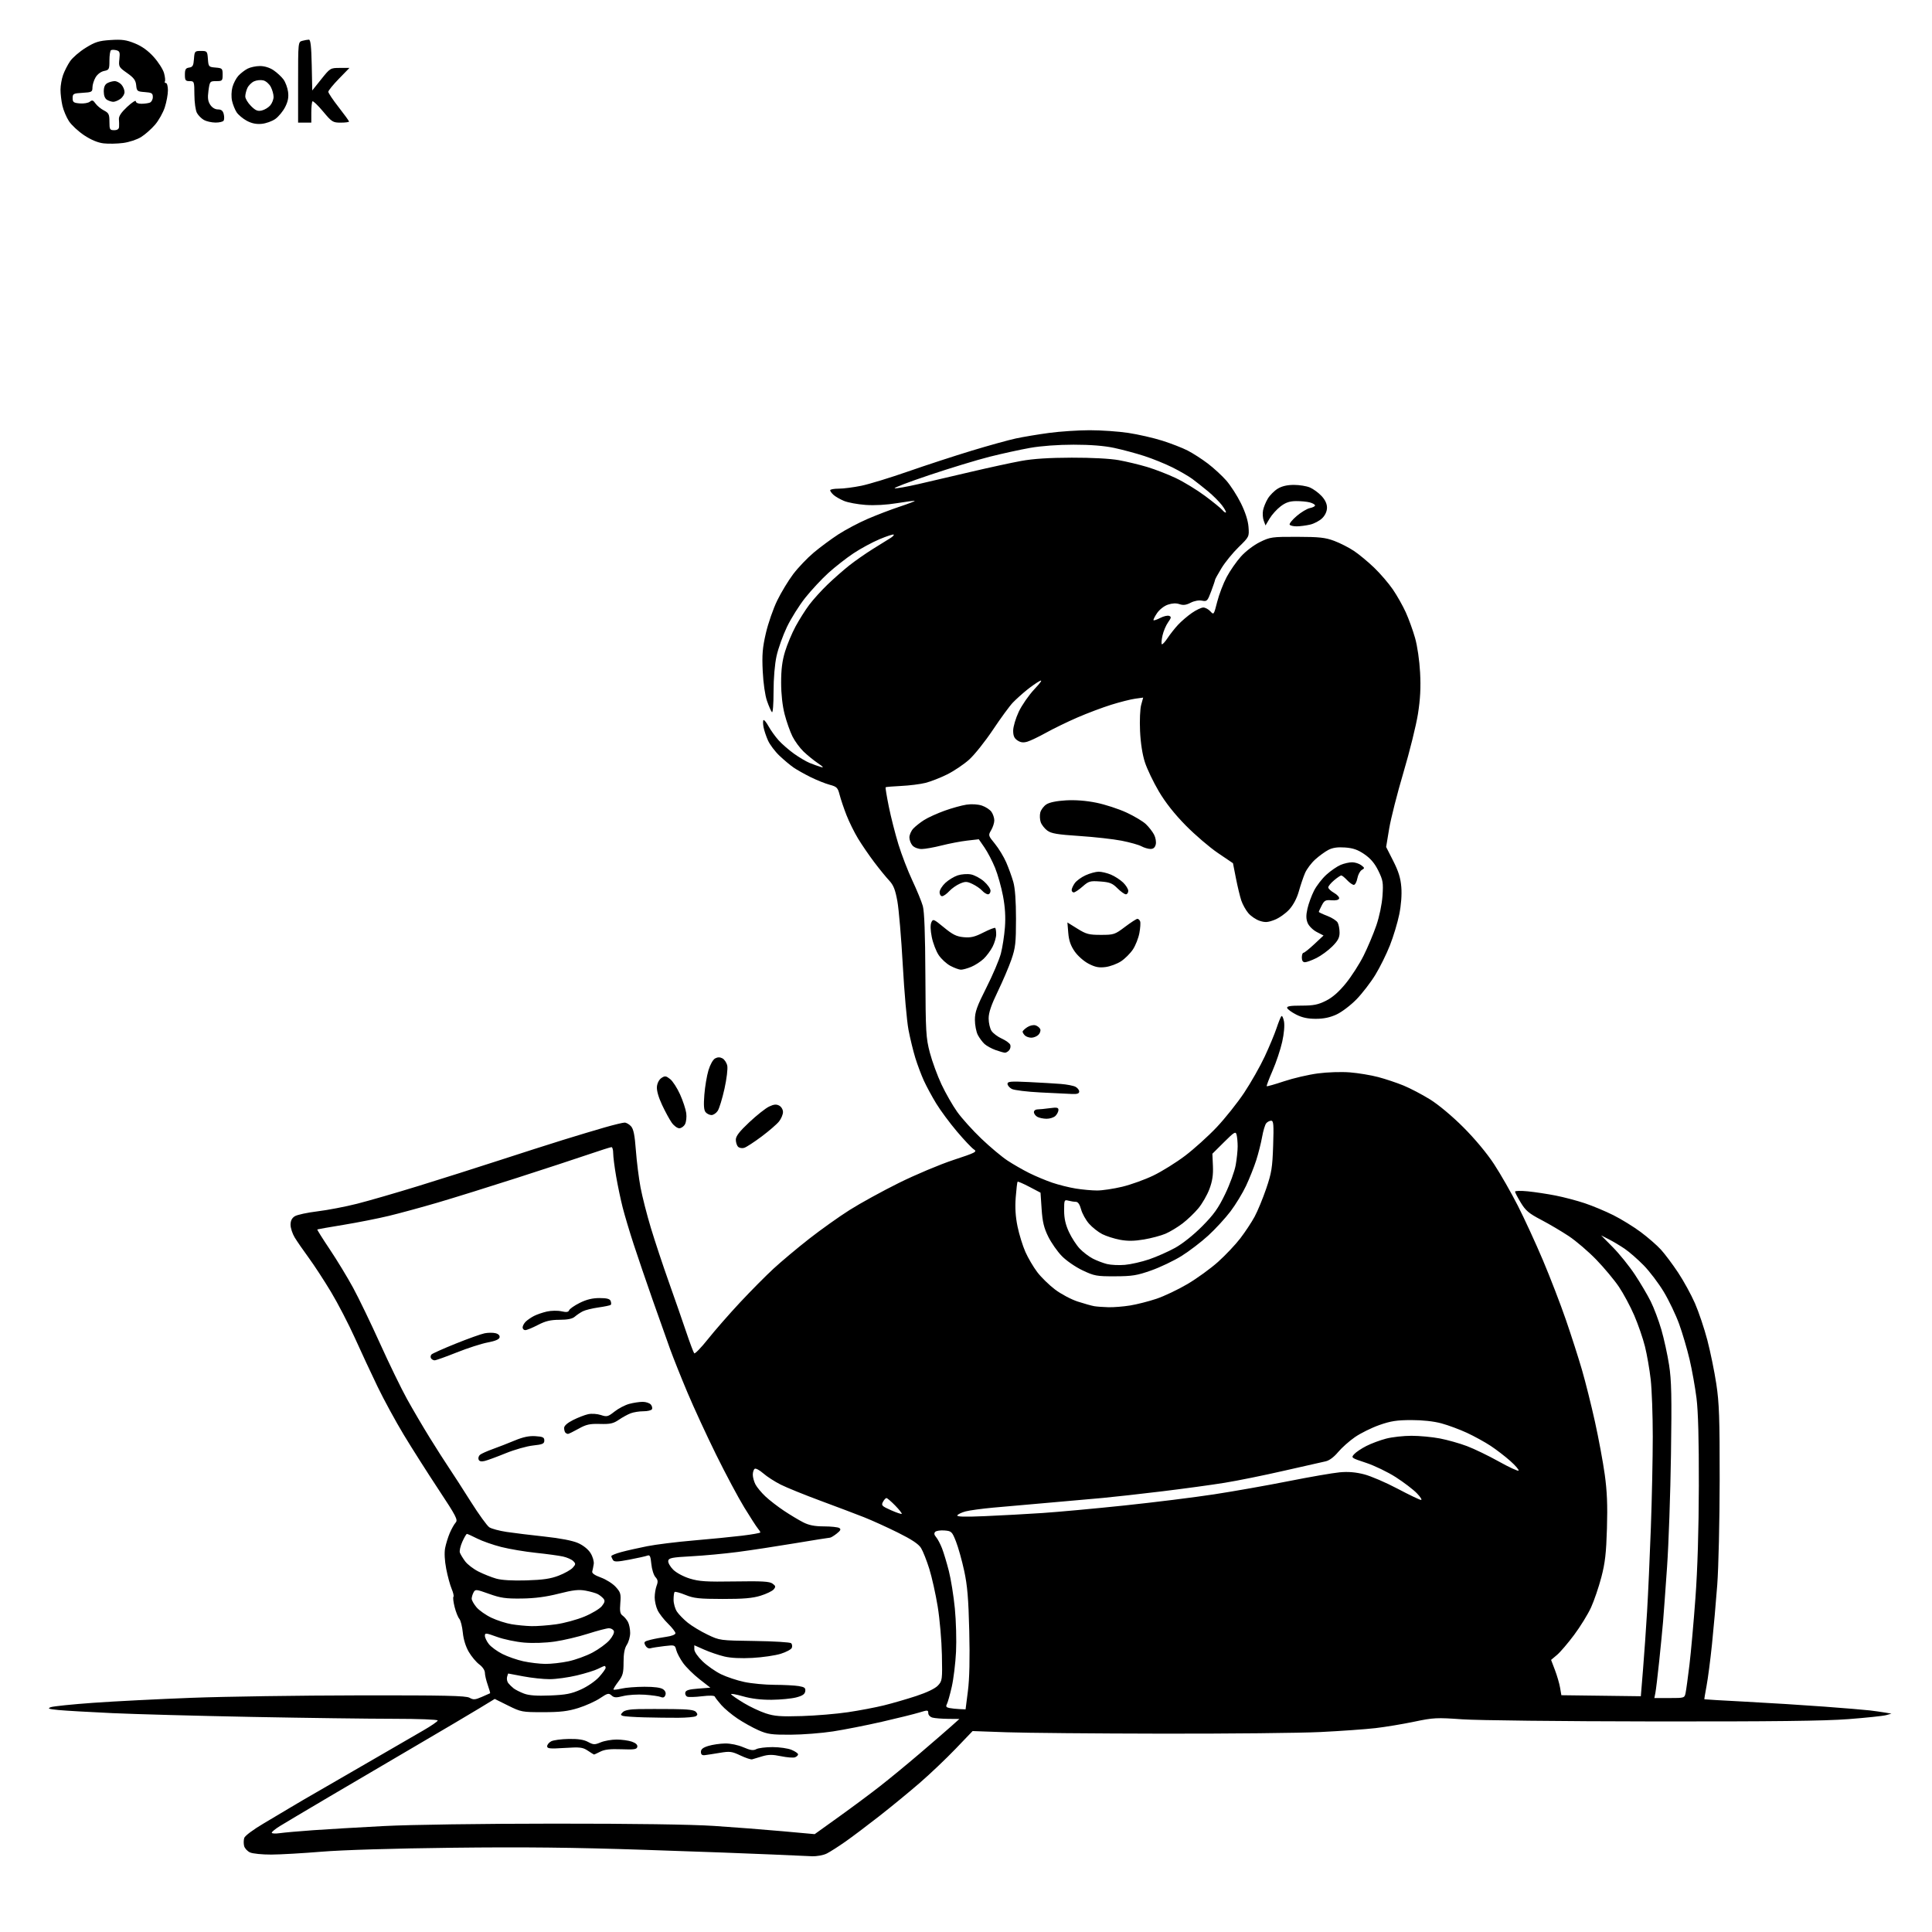 <svg version="1.1" xmlns="http://www.w3.org/2000/svg" xmlns:xlink="http://www.w3.org/1999/xlink" width="1024" height="1024" viewBox="0 0 1024 1024"><path stroke="none" fill="black" fill-rule="evenodd" d="M430.3,983.846C427.66,983.761 418.3,983.348 409.5,982.929C400.7,982.509 370.325,981.397 342.0,980.457C303.474,979.178 277.652,978.899 239.5,979.347C208.573,979.71 181.415,980.532 170.5,981.435C160.6,982.255 148.584,982.942 143.797,982.963C139.01,982.983 133.937,982.473 132.523,981.829C131.109,981.184 129.697,979.642 129.386,978.401C129.074,977.16 129.105,975.244 129.455,974.143C129.818,972.998 134.248,969.694 139.795,966.43C145.133,963.29 151.525,959.483 154.0,957.971C156.475,956.459 164.35,951.865 171.5,947.763C178.65,943.661 191.7,936.113 200.5,930.989C209.3,925.866 219.988,919.675 224.25,917.231C228.512,914.786 232.0,912.385 232.0,911.893C232.0,911.395 221.731,910.999 208.75,910.997C195.963,910.996 162.1,910.548 133.5,910.001C104.9,909.455 71.6,908.552 59.5,907.993C47.4,907.435 34.582,906.695 31.016,906.348C25.749,905.835 24.978,905.552 26.907,904.839C28.212,904.356 38.33,903.315 49.39,902.526C60.451,901.738 83.9,900.546 101.5,899.879C119.1,899.211 158.925,898.628 190.0,898.582C235.681,898.516 246.954,898.758 248.868,899.849C250.91,901.011 251.807,900.949 255.368,899.402C257.641,898.415 259.617,897.541 259.761,897.459C259.904,897.378 259.342,895.385 258.511,893.03C257.68,890.675 257.0,887.765 257.0,886.562C257.0,885.3 255.751,883.452 254.043,882.19C252.417,880.988 249.912,878 248.476,875.549C246.847,872.769 245.653,868.915 245.301,865.297C244.99,862.109 244.154,858.825 243.443,858.0C242.732,857.175 241.609,854.345 240.947,851.712C240.285,849.078 240.008,846.658 240.332,846.335C240.656,846.011 240.229,844.116 239.384,842.123C238.539,840.13 237.242,835.35 236.501,831.5C235.667,827.17 235.448,822.974 235.926,820.5C236.351,818.3 237.458,814.716 238.387,812.537C239.316,810.357 240.726,807.856 241.519,806.979C242.799,805.564 241.773,803.588 232.418,789.442C226.62,780.674 218.338,767.642 214.015,760.482C209.692,753.322 203.445,741.847 200.131,734.982C196.818,728.117 191.402,716.497 188.097,709.161C184.791,701.824 179.109,690.862 175.469,684.8C171.829,678.739 166.497,670.566 163.619,666.64C160.741,662.713 157.4,657.872 156.193,655.882C154.987,653.892 154.0,650.865 154.0,649.155C154.0,647.016 154.702,645.606 156.25,644.634C157.488,643.857 162.9,642.688 168.278,642.035C173.657,641.382 183.107,639.569 189.278,638.005C195.45,636.441 210.175,632.176 222.0,628.526C233.825,624.876 252.95,618.809 264.5,615.044C276.05,611.279 291.35,606.383 298.5,604.166C305.65,601.948 315.531,598.978 320.457,597.567C325.383,596.155 330.151,595.0 331.052,595.0C331.953,595.0 333.485,595.878 334.456,596.951C335.78,598.414 336.423,601.606 337.026,609.701C337.469,615.641 338.578,624.476 339.492,629.336C340.406,634.196 342.875,643.871 344.979,650.836C347.084,657.801 351.364,670.7 354.492,679.5C357.619,688.3 361.771,700.225 363.717,706.0C365.664,711.775 367.569,716.847 367.95,717.272C368.331,717.696 371.605,714.321 375.224,709.772C378.844,705.222 386.461,696.509 392.153,690.409C397.844,684.31 405.875,676.207 410.0,672.403C414.125,668.599 422.59,661.501 428.812,656.63C435.033,651.759 444.708,644.872 450.312,641.326C455.915,637.78 467.641,631.337 476.368,627.007C485.096,622.677 498.084,617.206 505.231,614.848C517.266,610.877 518.07,610.458 516.123,609.166C514.967,608.398 510.923,604.109 507.136,599.635C503.349,595.161 498.432,588.516 496.209,584.87C493.987,581.223 491.048,575.791 489.68,572.799C488.311,569.807 486.27,564.375 485.144,560.73C484.018,557.084 482.384,550.365 481.513,545.8C480.642,541.235 479.282,525.8 478.491,511.5C477.699,497.2 476.408,481.966 475.622,477.647C474.5,471.482 473.558,469.118 471.238,466.647C469.613,464.916 466.048,460.538 463.315,456.917C460.583,453.297 456.734,447.672 454.762,444.417C452.79,441.163 450.035,435.575 448.64,432.0C447.245,428.425 445.617,423.601 445.022,421.28C444.042,417.462 443.538,416.953 439.72,415.929C437.399,415.306 432.877,413.498 429.67,411.91C426.464,410.322 422.414,408.048 420.67,406.856C418.927,405.664 415.555,402.847 413.178,400.595C410.801,398.343 408.05,394.7 407.063,392.5C406.077,390.3 405.006,387.091 404.684,385.368C404.361,383.645 404.351,381.983 404.661,381.673C404.971,381.363 406.186,382.849 407.362,384.976C408.538,387.103 410.927,390.429 412.671,392.367C414.415,394.305 418.064,397.486 420.779,399.437C423.494,401.387 427.242,403.608 429.108,404.372C430.973,405.136 433.625,406.091 435.0,406.496C436.824,407.033 436.419,406.498 433.5,404.518C431.3,403.026 427.879,400.248 425.898,398.344C423.917,396.441 421.271,392.83 420.017,390.32C418.763,387.81 416.904,382.548 415.886,378.628C414.714,374.118 414.028,367.957 414.017,361.855C414.005,354.899 414.581,350.3 416.085,345.355C417.231,341.585 419.749,335.575 421.68,332.0C423.612,328.425 426.885,323.25 428.954,320.5C431.024,317.75 435.368,312.95 438.609,309.833C441.849,306.717 446.975,302.203 450.0,299.803C453.025,297.403 458.65,293.466 462.5,291.055C466.35,288.643 470.552,286.034 471.837,285.255C473.122,284.477 473.95,283.617 473.677,283.344C473.404,283.071 470.028,284.173 466.173,285.792C462.319,287.411 456.091,290.784 452.333,293.286C448.575,295.789 442.604,300.461 439.065,303.668C435.525,306.876 430.009,312.797 426.807,316.826C423.604,320.855 419.228,327.83 417.082,332.326C414.936,336.822 412.465,343.739 411.59,347.697C410.635,352.021 410.0,359.588 410.0,366.647C410,373.345 409.627,377.991 409.133,377.45C408.656,376.928 407.482,374.25 406.524,371.5C405.498,368.557 404.568,362.085 404.263,355.769C403.839,346.984 404.14,343.329 405.923,335.611C407.121,330.427 409.816,322.656 411.913,318.342C414.009,314.029 417.835,307.707 420.415,304.292C422.995,300.878 427.895,295.743 431.303,292.881C434.711,290.02 440.593,285.668 444.374,283.211C448.154,280.754 455.129,277.068 459.874,275.02C464.618,272.972 472.241,270.058 476.813,268.545C481.386,267.032 484.986,265.657 484.813,265.49C484.641,265.323 480.45,265.858 475.5,266.678C469.944,267.599 463.555,267.959 458.802,267.62C454.569,267.318 449.41,266.363 447.339,265.497C445.268,264.632 442.769,263.196 441.787,262.307C440.804,261.418 440,260.31 440.0,259.845C440.0,259.38 442.044,259 444.542,259C447.04,259 452.461,258.303 456.587,257.45C460.714,256.598 471.832,253.197 481.295,249.894C490.758,246.59 505.925,241.633 515.0,238.879C524.075,236.125 534.65,233.198 538.5,232.375C542.35,231.552 550.225,230.239 556.0,229.459C561.775,228.678 571.45,228.033 577.5,228.025C583.55,228.018 592.777,228.657 598.004,229.445C603.231,230.233 611.331,232.085 616.004,233.56C620.677,235.036 626.75,237.4 629.5,238.812C632.25,240.225 637.041,243.31 640.146,245.669C643.251,248.027 647.654,252.072 649.93,254.658C652.206,257.244 655.705,262.67 657.705,266.718C660.049,271.461 661.481,275.928 661.734,279.288C662.125,284.48 662.104,284.521 656.486,290.0C653.384,293.025 649.305,298.034 647.423,301.131C645.54,304.228 644.0,307.023 644.0,307.343C644.0,307.663 643.074,310.4 641.942,313.426C640.009,318.592 639.713,318.893 637.08,318.366C635.4,318.03 632.986,318.473 631.055,319.471C628.685,320.697 627.129,320.895 625.167,320.219C623.407,319.612 621.31,319.702 619.0,320.481C617.001,321.156 614.532,323.09 613.242,324.991C612.001,326.821 611.171,328.505 611.4,328.733C611.628,328.961 613.247,328.407 614.997,327.501C616.748,326.596 618.847,326.111 619.661,326.424C620.907,326.901 620.819,327.446 619.11,329.846C617.992,331.416 616.663,334.545 616.156,336.801C615.649,339.056 615.48,341.146 615.779,341.445C616.078,341.745 617.437,340.304 618.799,338.245C620.16,336.185 622.675,332.995 624.387,331.155C626.099,329.315 629.381,326.502 631.68,324.905C633.979,323.307 636.722,322 637.775,322C638.828,322 640.512,322.909 641.517,324.019C643.315,326.006 643.374,325.924 645.139,318.971C646.127,315.084 648.389,309.173 650.168,305.837C651.946,302.5 655.357,297.594 657.748,294.935C660.215,292.191 664.56,288.89 667.797,287.3C673.231,284.632 674.16,284.501 687.5,284.53C699.251,284.556 702.411,284.901 707.168,286.676C710.285,287.839 715.01,290.25 717.668,292.034C720.326,293.817 725.128,297.802 728.34,300.888C731.552,303.975 735.991,309.138 738.204,312.363C740.417,315.587 743.515,321.065 745.089,324.536C746.663,328.007 748.885,334.144 750.027,338.174C751.234,342.433 752.346,350.105 752.682,356.5C753.1,364.452 752.786,370.516 751.547,378.384C750.605,384.371 747.149,398.321 743.868,409.384C740.586,420.448 737.176,433.867 736.29,439.204L734.68,448.908L738.445,456.326C741.239,461.832 742.344,465.41 742.729,470.208C743.052,474.235 742.639,479.677 741.633,484.641C740.745,489.023 738.521,496.409 736.69,501.054C734.86,505.699 731.368,512.754 728.931,516.731C726.494,520.708 722.025,526.512 719.0,529.629C715.975,532.746 711.25,536.351 708.5,537.639C705.001,539.278 701.688,539.983 697.462,539.99C693.159,539.997 690.156,539.353 687.012,537.75C684.585,536.513 682.427,534.938 682.217,534.25C681.932,533.323 683.873,533 689.72,533.0C696.174,533.0 698.539,532.536 702.736,530.444C706.25,528.693 709.579,525.783 713.315,521.194C716.313,517.512 720.559,510.9 722.751,506.5C724.943,502.1 727.971,494.905 729.479,490.511C731.087,485.827 732.441,479.329 732.751,474.806C733.228,467.848 733.013,466.548 730.564,461.542C728.648,457.625 726.481,455.051 723.2,452.794C719.676,450.369 717.193,449.497 712.936,449.189C708.994,448.904 706.361,449.279 704.101,450.448C702.33,451.364 699.183,453.647 697.108,455.521C695.033,457.396 692.6,460.633 691.702,462.715C690.804,464.797 689.332,469.138 688.431,472.362C687.4,476.052 685.511,479.642 683.333,482.053C681.43,484.16 677.913,486.631 675.518,487.546C671.927,488.918 670.541,489.004 667.615,488.038C665.663,487.394 662.964,485.558 661.619,483.959C660.273,482.359 658.603,479.352 657.908,477.275C657.214,475.199 655.937,469.904 655.073,465.509L653.5,457.519L645.5,452.097C641.1,449.115 633.45,442.565 628.5,437.54C622.528,431.479 617.722,425.396 614.216,419.463C611.31,414.545 607.983,407.591 606.823,404.011C605.49,399.897 604.543,393.804 604.251,387.462C603.994,381.877 604.259,375.72 604.85,373.582L605.91,369.74L601.653,370.324C599.312,370.645 593.595,372.093 588.948,373.542C584.302,374.992 576.225,378.035 571.0,380.305C565.775,382.575 558.35,386.182 554.5,388.321C550.65,390.46 546.174,392.607 544.554,393.092C542.408,393.734 540.982,393.563 539.304,392.463C537.581,391.334 537,390.015 537.001,387.227C537.001,385.171 538.334,380.684 539.972,377.22C541.606,373.766 545.319,368.412 548.222,365.323C551.825,361.489 552.707,360.112 551.0,360.985C549.625,361.689 546.565,363.829 544.199,365.741C541.834,367.653 538.53,370.631 536.858,372.359C535.186,374.086 530.44,380.56 526.313,386.744C522.185,392.928 516.504,400.058 513.69,402.589C510.875,405.12 505.631,408.655 502.036,410.445C498.441,412.235 493.25,414.262 490.5,414.95C487.75,415.638 481.952,416.366 477.615,416.569C473.278,416.771 469.583,417.084 469.403,417.264C469.223,417.444 469.983,422.07 471.091,427.545C472.2,433.02 474.486,441.999 476.173,447.497C477.859,452.996 481.186,461.635 483.567,466.696C485.948,471.757 488.442,477.833 489.11,480.199C489.934,483.116 490.371,494.955 490.471,517.0C490.606,547.064 490.782,550.129 492.828,557.893C494.043,562.51 496.82,570.09 498.998,574.737C501.176,579.385 504.937,585.957 507.356,589.344C509.775,592.73 515.521,599.103 520.127,603.506C524.732,607.91 530.975,613.14 534.0,615.129C537.025,617.118 542.2,620.09 545.5,621.733C548.8,623.376 554.263,625.666 557.639,626.821C561.016,627.976 566.641,629.385 570.139,629.953C573.638,630.52 578.75,630.985 581.5,630.985C584.25,630.986 590.238,630.09 594.806,628.995C599.374,627.9 606.799,625.226 611.306,623.053C615.813,620.88 623.366,616.177 628.092,612.603C632.818,609.028 640.34,602.241 644.809,597.521C649.277,592.8 655.858,584.545 659.432,579.176C663.006,573.806 667.915,565.158 670.34,559.957C672.765,554.756 675.572,548.025 676.576,545.0C677.581,541.975 678.731,539.104 679.132,538.62C679.533,538.136 680.165,539.361 680.537,541.343C680.943,543.511 680.565,547.846 679.587,552.223C678.693,556.226 676.405,563.072 674.503,567.439C672.601,571.805 671.197,575.53 671.383,575.716C671.569,575.903 675.722,574.72 680.611,573.088C685.5,571.456 693.55,569.586 698.5,568.933C703.594,568.26 710.972,568.021 715.5,568.383C719.9,568.733 726.65,569.854 730.5,570.872C734.35,571.891 740.382,573.908 743.904,575.355C747.426,576.801 753.726,580.101 757.904,582.686C762.383,585.458 769.631,591.514 775.567,597.443C781.686,603.556 788.08,611.226 791.868,617.0C795.297,622.225 800.978,632.155 804.494,639.066C808.009,645.977 814.011,659.027 817.832,668.066C821.652,677.105 827.104,691.25 829.947,699.5C832.79,707.75 836.628,719.702 838.476,726.06C840.325,732.419 843.422,744.794 845.36,753.56C847.298,762.327 849.633,774.9 850.548,781.5C851.78,790.384 852.084,797.784 851.72,810.0C851.325,823.261 850.738,828.367 848.732,836.011C847.359,841.243 844.901,848.443 843.27,852.011C841.639,855.58 837.619,862.102 834.338,866.504C831.057,870.907 826.963,875.695 825.241,877.144L822.108,879.78L824.147,885.14C825.269,888.088 826.494,892.3 826.87,894.5L827.554,898.5L848.616,898.769L869.677,899.039L870.84,884.769C871.48,876.921 872.449,863.075 872.993,854.0C873.537,844.925 874.437,824.988 874.991,809.695C875.546,794.403 876.0,772.654 876.0,761.366C876.0,750.077 875.508,736.489 874.907,731.17C874.306,725.852 872.937,717.976 871.865,713.668C870.793,709.361 868.231,701.936 866.172,697.168C864.114,692.401 860.454,685.575 858.04,682.0C855.626,678.425 850.242,671.973 846.075,667.662C841.909,663.351 835.338,657.726 831.473,655.162C827.608,652.598 820.998,648.7 816.783,646.5C810.384,643.16 808.615,641.667 806.06,637.451C804.377,634.675 803.0,632.035 803.0,631.585C803.0,631.135 806.038,631.065 809.75,631.43C813.462,631.795 820.082,632.796 824.46,633.655C828.837,634.514 835.812,636.351 839.96,637.737C844.107,639.123 850.936,641.979 855.136,644.083C859.336,646.186 865.861,650.21 869.636,653.023C873.411,655.836 878.217,660.019 880.315,662.319C882.413,664.619 886.519,670.1 889.438,674.5C892.358,678.9 896.378,686.233 898.372,690.796C900.366,695.358 903.316,704.133 904.928,710.296C906.539,716.458 908.677,726.9 909.679,733.5C911.211,743.597 911.493,751.685 911.458,784.5C911.436,805.95 910.858,830.925 910.176,840.0C909.493,849.075 908.238,863.25 907.387,871.5C906.536,879.75 905.246,889.65 904.519,893.5C903.792,897.35 903.266,900.568 903.349,900.652C903.432,900.736 913.4,901.32 925.5,901.951C937.6,902.581 956.275,903.753 967.0,904.555C977.725,905.357 988.525,906.255 991.0,906.551C993.475,906.846 997.075,907.354 999.0,907.678L1002.5,908.269L999.713,909.058C998.181,909.492 989.181,910.444 979.713,911.173C967.099,912.146 939.391,912.473 876.0,912.399C828.008,912.342 783.045,911.839 775.0,911.269C761.455,910.309 759.775,910.393 749.5,912.545C743.45,913.812 734.225,915.341 729.0,915.944C723.775,916.546 710.725,917.474 700.0,918.006C689.275,918.538 651.475,918.928 616.0,918.873C580.525,918.818 543.4,918.486 533.5,918.136L515.5,917.5L506.5,926.893C501.55,932.059 493.0,940.186 487.5,944.953C482.0,949.72 472.325,957.667 466.0,962.612C459.675,967.558 451.575,973.654 448.0,976.16C444.425,978.665 440.06,981.454 438.3,982.357C436.449,983.307 433.076,983.935 430.3,983.846zM148.25,971.618C150.588,971.282 158.575,970.576 166.0,970.048C173.425,969.52 190.3,968.528 203.5,967.844C217.542,967.116 254.885,966.587 293.5,966.568C335.705,966.547 366.35,966.985 378.5,967.782C388.95,968.467 405.217,969.727 414.649,970.581L431.798,972.134L444.649,962.919C451.717,957.85 461.55,950.535 466.5,946.663C471.45,942.791 480.9,935.012 487.5,929.376C494.1,923.74 501.525,917.319 504.0,915.107L508.5,911.085L502.5,911.029C499.2,910.998 495.488,910.701 494.25,910.37C492.982,910.03 492.0,908.988 492.0,907.981C492.0,906.312 491.69,906.291 487.25,907.66C484.637,908.466 475.75,910.669 467.5,912.556C459.25,914.443 447.55,916.751 441.5,917.685C435.45,918.619 425.325,919.404 419.0,919.43C408.943,919.472 406.81,919.174 402.0,917.052C398.975,915.718 393.991,912.947 390.926,910.895C387.86,908.843 383.974,905.596 382.291,903.679C380.608,901.762 379.067,899.763 378.866,899.237C378.643,898.653 376.001,898.58 372.095,899.049C368.573,899.472 365.063,899.578 364.296,899.283C363.529,898.989 363.04,898.017 363.21,897.124C363.444,895.889 365.071,895.38 370.009,895.0L376.5,894.5L370.749,890.012C367.586,887.544 363.676,883.685 362.061,881.436C360.447,879.187 358.812,876.1 358.43,874.575C357.746,871.85 357.637,871.814 352.117,872.461C349.028,872.823 345.74,873.339 344.811,873.607C343.79,873.903 342.697,873.302 342.048,872.09C341.088,870.296 341.373,869.983 344.737,869.133C346.807,868.61 350.637,867.889 353.25,867.53C356.002,867.152 358.0,866.358 358.0,865.642C358,864.962 356.215,862.663 354.033,860.532C351.851,858.401 349.376,855.205 348.533,853.428C347.69,851.651 347.0,848.608 347.0,846.664C347.0,844.72 347.463,841.913 348.028,840.425C348.845,838.277 348.712,837.34 347.383,835.87C346.462,834.853 345.489,831.74 345.222,828.954C344.823,824.802 344.443,824 343.117,824.51C342.228,824.853 337.945,825.808 333.6,826.633C327.097,827.869 325.553,827.901 324.866,826.817C324.406,826.093 324.024,825.175 324.015,824.778C324.007,824.381 326.363,823.416 329.25,822.635C332.137,821.853 338.325,820.456 343.0,819.531C347.675,818.605 358.7,817.237 367.5,816.491C376.3,815.744 387.887,814.603 393.25,813.954C398.613,813.306 403.0,812.524 403.0,812.216C403.0,811.909 402.394,810.947 401.653,810.079C400.912,809.21 397.69,804.226 394.493,799.001C391.295,793.777 384.574,781.177 379.557,771.001C374.54,760.826 367.689,745.975 364.332,738.0C360.976,730.025 356.844,719.675 355.149,715.0C353.455,710.325 349.303,698.625 345.923,689.0C342.542,679.375 338.013,666.1 335.859,659.5C333.704,652.9 331.082,644.125 330.031,640.0C328.98,635.875 327.42,628.45 326.563,623.5C325.707,618.55 325.005,613.038 325.003,611.25C325.001,609.462 324.6,608.0 324.111,608.0C323.622,608.0 318.11,609.749 311.861,611.886C305.613,614.024 288.575,619.613 274.0,624.307C259.425,629.002 240.525,634.889 232.0,637.39C223.475,639.891 211.796,643.07 206.047,644.454C200.298,645.839 189.498,647.972 182.047,649.195C174.596,650.417 168.351,651.51 168.17,651.622C167.988,651.735 170.959,656.479 174.771,662.164C178.584,667.849 184.157,677.018 187.156,682.54C190.156,688.062 196.565,701.337 201.398,712.04C206.232,722.743 212.678,736.0 215.722,741.5C218.766,747.0 224.181,756.225 227.754,762.0C231.327,767.775 235.926,774.975 237.974,778.0C240.022,781.025 245.184,789.031 249.446,795.791C253.708,802.551 258.164,808.716 259.347,809.491C260.531,810.266 264.65,811.373 268.5,811.951C272.35,812.529 281.422,813.638 288.661,814.415C296.982,815.308 303.5,816.57 306.384,817.846C309.149,819.069 311.761,821.171 313.014,823.182C314.172,825.042 314.909,827.599 314.689,829.0C314.474,830.375 314.119,832.133 313.899,832.907C313.635,833.837 315.195,834.929 318.5,836.13C321.25,837.13 324.788,839.373 326.362,841.115C328.938,843.966 329.179,844.823 328.775,849.699C328.42,853.98 328.678,855.365 330.004,856.307C330.927,856.963 332.204,858.483 332.841,859.684C333.479,860.886 334,863.489 334,865.469C334.0,867.45 333.212,870.274 332.25,871.745C331.029,873.611 330.5,876.421 330.5,881.034C330.5,886.765 330.119,888.148 327.649,891.39C326.081,893.448 324.969,895.302 325.177,895.51C325.386,895.719 327.344,895.475 329.528,894.969C331.713,894.462 337.126,894.037 341.559,894.024C346.796,894.008 350.267,894.475 351.471,895.355C352.666,896.229 353.087,897.332 352.654,898.459C352.188,899.674 351.451,899.976 350.242,899.45C349.284,899.034 345.454,898.486 341.731,898.232C338.008,897.979 332.891,898.294 330.359,898.931C326.527,899.896 325.482,899.841 324.112,898.601C322.639,897.269 322,897.425 318.037,900.087C315.6,901.723 310.433,904.056 306.554,905.27C300.997,907.01 297.046,907.481 287.94,907.489C276.72,907.5 276.172,907.397 269.297,903.986L262.214,900.471L253.857,905.561C249.261,908.36 234.475,917.102 221.0,924.988C207.525,932.874 186.6,945.168 174.5,952.309C162.4,959.45 150.604,966.464 148.287,967.896C145.969,969.328 144.057,970.889 144.037,971.364C144.016,971.838 145.912,971.953 148.25,971.618zM398.646,932.487C398.016,932.677 395.227,931.756 392.448,930.44C387.875,928.274 386.832,928.142 381.448,929.049C378.177,929.6 374.6,930.152 373.5,930.275C372.101,930.432 371.5,929.908 371.5,928.532C371.5,927.104 372.597,926.234 375.5,925.359C377.7,924.696 381.667,924.119 384.315,924.077C387.136,924.032 391.135,924.863 393.974,926.084C397.749,927.708 399.265,927.929 400.843,927.084C401.957,926.488 405.838,926.0 409.466,926.0C413.095,926.0 417.625,926.652 419.532,927.449C421.439,928.246 423.0,929.323 423.0,929.842C423.0,930.361 422.271,931.066 421.38,931.408C420.49,931.749 417.152,931.49 413.963,930.831C409.392,929.887 407.28,929.899 403.978,930.888C401.676,931.578 399.276,932.298 398.646,932.487zM314.8,929.927C314.635,929.887 313.15,928.955 311.5,927.857C308.85,926.093 307.422,925.929 299.25,926.451C291.471,926.947 290.0,926.804 290.0,925.555C290.0,924.739 290.952,923.561 292.117,922.938C293.281,922.315 297.443,921.747 301.367,921.676C306.396,921.585 309.434,922.051 311.668,923.256C314.53,924.801 315.179,924.823 318.386,923.483C320.338,922.667 324.133,922.0 326.819,922.0C329.504,922.0 333.142,922.502 334.902,923.116C336.99,923.844 337.994,924.791 337.792,925.841C337.531,927.195 336.187,927.402 329.351,927.143C323.402,926.918 320.398,927.26 318.159,928.418C316.476,929.288 314.964,929.967 314.8,929.927zM359.511,910.457C355.105,910.481 347.0,910.38 341.5,910.234C336.0,910.088 330.858,909.734 330.072,909.447C328.847,909 328.855,908.717 330.126,907.445C331.123,906.448 333.879,905.926 338.554,905.849C342.374,905.786 350.498,905.783 356.606,905.841C364.94,905.921 368.01,906.307 368.905,907.385C369.834,908.504 369.812,908.998 368.809,909.618C368.101,910.056 363.916,910.433 359.511,910.457zM425.0,909.55C432.425,909.323 443.45,908.399 449.5,907.496C455.55,906.593 464.1,904.968 468.5,903.883C472.9,902.799 480.599,900.566 485.609,898.921C491.306,897.05 495.614,894.975 497.109,893.382C499.421,890.919 499.491,890.385 499.23,877.168C499.081,869.65 498.078,858.1 497,851.5C495.923,844.9 493.915,835.9 492.538,831.5C491.162,827.1 489.201,822.147 488.181,820.494C486.872,818.373 483.26,815.965 475.913,812.317C470.186,809.473 462.098,805.802 457.94,804.159C453.782,802.516 443.432,798.601 434.94,795.459C426.448,792.317 416.932,788.457 413.793,786.88C410.655,785.304 406.506,782.627 404.573,780.93C402.641,779.233 400.596,778.132 400.03,778.482C399.463,778.832 399.0,780.239 399.0,781.609C399.0,782.979 399.638,785.314 400.418,786.8C401.197,788.285 403.56,791.126 405.668,793.114C407.775,795.102 412.2,798.526 415.5,800.723C418.8,802.921 423.395,805.682 425.71,806.859C428.772,808.416 431.772,809.004 436.71,809.015C440.445,809.024 444.1,809.411 444.834,809.876C445.859,810.526 445.538,811.218 443.449,812.861C441.954,814.038 440.354,815.0 439.895,815.0C439.435,815.0 431.058,816.336 421.28,817.969C411.501,819.601 397.875,821.675 391.0,822.577C384.125,823.479 373.105,824.505 366.511,824.858C356.181,825.411 354.476,825.743 354.187,827.253C354.003,828.217 355.169,830.323 356.778,831.932C358.464,833.618 362.204,835.628 365.602,836.674C370.56,838.201 374.368,838.444 389.5,838.199C403.924,837.966 407.89,838.193 409.462,839.346C411.137,840.573 411.228,841.021 410.081,842.402C409.343,843.292 406.21,844.803 403.119,845.76C398.854,847.081 394.006,847.495 383.0,847.478C370.581,847.46 367.754,847.154 363.301,845.344C360.442,844.182 357.854,843.479 357.551,843.782C357.248,844.085 357.003,845.946 357.007,847.917C357.01,849.888 357.808,852.706 358.78,854.179C359.752,855.653 362.337,858.301 364.524,860.065C366.711,861.828 371.425,864.672 375.0,866.384C381.468,869.482 381.592,869.499 399.953,869.752C410.102,869.891 418.824,870.424 419.335,870.935C419.847,871.447 420.004,872.546 419.685,873.379C419.366,874.211 416.718,875.634 413.802,876.541C410.886,877.448 404.166,878.43 398.868,878.723C392.674,879.066 387.33,878.799 383.897,877.975C380.961,877.271 376.183,875.644 373.279,874.36L368.0,872.025L368.0,874.184C368.0,875.428 369.855,878.12 372.379,880.539C374.787,882.846 379.183,885.921 382.146,887.371C385.11,888.821 390.677,890.673 394.517,891.486C398.358,892.3 405.55,892.978 410.5,892.994C415.45,893.009 421.211,893.305 423.301,893.65C426.445,894.17 427.05,894.644 426.801,896.389C426.577,897.96 425.349,898.799 422.0,899.67C419.525,900.313 413.674,900.875 408.997,900.92C403.37,900.973 398.205,900.345 393.728,899.065C390.007,898.001 387.206,897.525 387.504,898.007C387.802,898.489 390.779,900.543 394.12,902.573C397.461,904.602 402.738,907.095 405.847,908.112C410.542,909.648 413.789,909.892 425.0,909.55zM508.637,905.864L511.775,906.0L513.015,896.25C513.842,889.747 514.078,879.173 513.724,864.5C513.305,847.183 512.731,840.373 511.026,832.508C509.835,827.013 507.879,820.038 506.68,817.008C504.608,811.774 504.307,811.484 500.618,811.182C498.483,811.007 496.266,811.334 495.692,811.908C494.966,812.634 495.111,813.493 496.169,814.726C497.005,815.702 498.415,818.371 499.3,820.659C500.186,822.946 501.812,828.346 502.912,832.659C504.013,836.971 505.443,845.9 506.089,852.5C506.736,859.1 507.017,869.45 506.714,875.5C506.412,881.55 505.398,889.875 504.462,894.0C503.526,898.125 502.365,902.256 501.882,903.181C501.202,904.483 501.51,904.959 503.252,905.295C504.488,905.533 506.912,905.789 508.637,905.864zM884.841,900.0C892.764,900.0 892.847,899.973 893.41,897.25C893.723,895.737 894.635,889.086 895.435,882.469C896.236,875.852 897.666,859.877 898.613,846.969C899.737,831.648 900.363,811.002 900.417,787.5C900.473,763.144 900.072,748.104 899.178,741.0C898.451,735.225 896.798,726.0 895.504,720.5C894.21,715.0 891.726,706.565 889.983,701.756C888.241,696.946 884.587,689.296 881.864,684.756C879.14,680.215 874.344,673.881 871.206,670.68C868.068,667.479 863.551,663.532 861.168,661.908C858.785,660.285 854.989,658.015 852.731,656.863L848.627,654.769L854.907,661.134C858.361,664.635 863.571,671.1 866.484,675.5C869.397,679.9 873.176,686.292 874.881,689.703C876.587,693.115 879.134,699.865 880.543,704.703C881.952,709.542 883.801,718.0 884.652,723.5C885.926,731.74 886.102,740.1 885.652,771.0C885.352,791.625 884.417,818.4 883.575,830.5C882.733,842.6 881.78,855.65 881.458,859.5C881.136,863.35 880.213,872.8 879.405,880.5C878.598,888.2 877.691,895.737 877.39,897.25L876.841,900.0L884.841,900.0zM291.62,898.639C299.947,898.301 302.829,897.74 307.882,895.472C311.353,893.915 315.541,891.037 317.512,888.855C319.43,886.732 321.0,884.546 321.0,883.997C321.0,883.449 320.753,883.0 320.45,883.0C320.148,883.0 318.59,883.678 316.988,884.506C315.386,885.334 310.346,886.906 305.788,887.999C301.23,889.092 294.727,889.989 291.338,889.993C287.949,889.997 281.649,889.325 277.338,888.5C273.027,887.675 269.44,887 269.367,887C269.293,887 269.018,887.823 268.755,888.829C268.492,889.835 268.777,891.297 269.388,892.079C270,892.861 271.283,894.114 272.241,894.865C273.198,895.615 275.673,896.864 277.741,897.64C280.396,898.636 284.473,898.929 291.62,898.639zM289.0,881.903C292.025,881.937 297.546,881.32 301.27,880.531C304.993,879.742 310.747,877.653 314.055,875.89C317.364,874.127 321.391,871.18 323.004,869.343C324.69,867.423 325.693,865.363 325.362,864.501C325.045,863.675 323.868,863.0 322.746,863.0C321.625,863.0 316.61,864.311 311.603,865.912C306.597,867.514 298.731,869.374 294.125,870.046C289.158,870.77 282.535,870.999 277.85,870.608C273.506,870.246 267.037,868.891 263.475,867.599C257.554,865.449 257.0,865.397 257.0,866.989C257.0,867.947 257.944,869.931 259.099,871.398C260.253,872.866 263.471,875.219 266.25,876.627C269.03,878.035 274.048,879.785 277.402,880.514C280.756,881.244 285.975,881.869 289.0,881.903zM281.678,861.883C284.525,861.947 290.375,861.513 294.678,860.918C298.98,860.323 305.763,858.481 309.751,856.824C313.739,855.168 317.904,852.666 319.006,851.265C320.578,849.266 320.757,848.413 319.837,847.304C319.192,846.527 317.846,845.453 316.847,844.918C315.847,844.383 312.953,843.557 310.416,843.083C306.75,842.398 303.822,842.724 296.151,844.672C289.434,846.378 283.46,847.163 276.5,847.253C268.055,847.363 265.37,846.98 259.234,844.786C252.287,842.303 251.926,842.27 250.984,844.029C250.443,845.041 250.0,846.539 250.0,847.358C250.0,848.176 251.146,850.208 252.546,851.872C253.947,853.537 257.518,856.046 260.482,857.448C263.447,858.851 268.263,860.396 271.186,860.882C274.109,861.368 278.83,861.819 281.678,861.883zM279.0,837.637C287.786,837.373 291.825,836.78 296.114,835.125C299.202,833.933 302.547,832.054 303.547,830.948C305.187,829.136 305.214,828.786 303.822,827.394C302.973,826.545 300.528,825.463 298.389,824.99C296.25,824.516 289.775,823.633 284.0,823.026C278.225,822.419 269.969,821.025 265.654,819.929C261.339,818.833 255.616,816.826 252.937,815.468C250.258,814.111 247.805,813.0 247.484,813.0C247.164,813.0 246.065,814.87 245.042,817.155C244.019,819.44 243.432,822.028 243.739,822.905C244.045,823.782 245.293,825.852 246.512,827.505C247.73,829.157 250.926,831.613 253.614,832.962C256.301,834.311 260.525,835.993 263.0,836.699C265.886,837.522 271.624,837.859 279.0,837.637zM522.117,803.586C530.578,803.226 544.25,802.481 552.5,801.929C560.75,801.377 580.325,799.579 596.0,797.933C611.675,796.286 633.05,793.628 643.5,792.025C653.95,790.422 671.724,787.278 682.998,785.039C694.273,782.8 706.425,780.696 710.003,780.363C714.543,779.941 718.47,780.261 723.003,781.422C726.574,782.337 734.557,785.767 740.741,789.043C746.926,792.319 752.528,795.0 753.189,795.0C753.851,795.0 752.842,793.398 750.946,791.439C749.051,789.481 744.031,785.652 739.791,782.93C735.551,780.208 728.459,776.788 724.032,775.329C716.173,772.74 716.024,772.631 717.741,770.73C718.708,769.66 721.63,767.704 724.233,766.384C726.836,765.063 731.544,763.312 734.693,762.492C737.843,761.671 743.886,761.0 748.122,761.0C752.358,761.0 759.126,761.634 763.162,762.409C767.198,763.184 773.65,765.006 777.5,766.458C781.35,767.91 788.937,771.576 794.361,774.605C799.784,777.634 804.509,779.819 804.861,779.461C805.212,779.102 803.25,776.806 800.5,774.358C797.75,771.91 793.025,768.279 790.0,766.288C786.975,764.298 781.35,761.209 777.5,759.424C773.65,757.638 767.575,755.386 764.0,754.418C759.911,753.311 753.976,752.663 748.0,752.671C740.325,752.682 737.07,753.189 731.056,755.309C726.962,756.753 721.17,759.617 718.184,761.673C715.198,763.73 711.155,767.326 709.199,769.666C706.976,772.326 704.493,774.154 702.572,774.547C700.882,774.891 690.95,777.138 680.5,779.538C670.05,781.939 655.875,784.811 649.0,785.922C642.125,787.032 627.275,789.059 616.0,790.426C604.725,791.794 590.55,793.375 584.5,793.94C578.45,794.506 565.4,795.663 555.5,796.511C545.6,797.359 532.55,798.51 526.5,799.068C520.45,799.626 513.831,800.526 511.792,801.068C509.753,801.611 507.781,802.546 507.409,803.147C506.926,803.929 511.099,804.054 522.117,803.586zM477.935,802.371C478.174,802.147 476.62,800.172 474.482,797.982C472.344,795.792 470.251,794.0 469.832,794.0C469.413,794.0 468.581,794.915 467.982,796.033C466.999,797.87 467.406,798.294 472.197,800.423C475.114,801.719 477.696,802.596 477.935,802.371zM256.854,774.358C255.041,774.788 254.037,774.539 253.664,773.566C253.364,772.785 253.704,771.661 254.418,771.068C255.133,770.475 258.144,769.121 261.109,768.059C264.074,766.997 269.328,764.95 272.784,763.51C277.248,761.651 280.433,760.981 283.784,761.197C287.732,761.451 288.5,761.826 288.5,763.5C288.5,765.206 287.618,765.595 282.5,766.146C279.2,766.501 272.675,768.353 268.0,770.261C263.325,772.169 258.309,774.013 256.854,774.358zM301.041,760.0C300.652,760.0 300.033,759.7 299.667,759.333C299.3,758.967 299.0,757.849 299.0,756.85C299.0,755.686 300.705,754.174 303.75,752.64C306.363,751.324 309.961,749.931 311.747,749.545C313.559,749.153 316.529,749.35 318.47,749.99C321.673,751.047 322.243,750.903 325.723,748.152C327.8,746.51 331.3,744.682 333.5,744.089C335.7,743.496 338.907,743.009 340.628,743.006C342.348,743.003 344.299,743.655 344.964,744.456C345.628,745.257 345.882,746.382 345.527,746.956C345.172,747.53 343.138,748.0 341.006,748.0C338.874,748.0 335.863,748.475 334.315,749.056C332.767,749.637 329.925,751.19 328.0,752.507C325.091,754.498 323.402,754.872 318.0,754.719C312.569,754.566 310.698,754.985 306.624,757.268C303.942,758.771 301.43,760.0 301.041,760.0zM230.367,721.0C229.68,721.0 228.816,720.511 228.446,719.913C228.077,719.315 228.2,718.4 228.721,717.879C229.241,717.359 235.029,714.774 241.584,712.135C248.138,709.496 255.006,707.039 256.848,706.674C258.689,706.309 261.299,706.288 262.648,706.626C264.168,707.008 264.985,707.842 264.796,708.821C264.591,709.887 262.543,710.767 258.496,711.53C255.198,712.151 247.801,714.536 242.058,716.83C236.314,719.123 231.054,721.0 230.367,721.0zM278.408,705.0C277.633,705.0 277.0,704.357 277.0,703.571C277.0,702.786 277.718,701.425 278.595,700.548C279.472,699.671 281.45,698.302 282.99,697.505C284.53,696.709 287.638,695.642 289.897,695.134C292.156,694.627 295.608,694.573 297.568,695.015C300.23,695.616 301.265,695.474 301.656,694.454C301.944,693.704 304.478,691.944 307.286,690.545C310.838,688.775 314.017,688.0 317.728,688.0C321.614,688.0 323.224,688.419 323.655,689.543C323.981,690.392 324.014,691.319 323.729,691.604C323.444,691.889 320.51,692.504 317.209,692.97C313.908,693.437 310.148,694.367 308.854,695.038C307.559,695.708 305.665,696.987 304.645,697.878C303.367,698.996 300.854,699.506 296.566,699.519C291.764,699.534 289.139,700.163 285.078,702.269C282.184,703.771 279.182,705.0 278.408,705.0zM587.5,692.856C590.25,692.927 595.425,692.511 599.0,691.932C602.575,691.353 608.854,689.753 612.953,688.378C617.052,687.003 624.477,683.471 629.453,680.529C634.429,677.587 641.684,672.327 645.574,668.84C649.465,665.353 654.76,659.755 657.339,656.4C659.919,653.045 663.345,647.87 664.952,644.9C666.56,641.93 669.332,635.225 671.114,630.0C673.959,621.654 674.406,618.891 674.792,607.25C675.166,595.969 675.01,594.0 673.738,594.0C672.917,594.0 671.736,594.613 671.114,595.363C670.492,596.112 669.514,599.375 668.94,602.613C668.367,605.851 666.96,611.425 665.813,615.0C664.666,618.575 662.244,624.655 660.431,628.512C658.618,632.368 654.904,638.47 652.177,642.073C649.45,645.675 644.15,651.434 640.4,654.871C636.649,658.308 630.275,663.18 626.234,665.698C622.194,668.216 614.976,671.661 610.194,673.353C602.643,676.024 600.119,676.434 591.0,676.464C581.234,676.498 580.03,676.277 573.775,673.314C570.02,671.535 565.157,668.18 562.762,665.716C560.403,663.289 557.166,658.647 555.569,655.402C553.303,650.798 552.536,647.591 552.082,640.823L551.5,632.146L545.606,629.05C542.364,627.348 539.542,626.124 539.336,626.331C539.129,626.538 538.687,630.26 538.353,634.603C537.935,640.047 538.235,644.862 539.32,650.102C540.186,654.284 542.051,660.32 543.465,663.516C544.878,666.713 547.715,671.543 549.767,674.251C551.82,676.958 556.08,681.12 559.233,683.5C562.386,685.879 567.786,688.741 571.233,689.859C574.68,690.977 578.625,692.08 580.0,692.31C581.375,692.54 584.75,692.786 587.5,692.856zM596.206,670.405C599.345,670.133 605.137,668.814 609.077,667.474C613.018,666.133 619.225,663.384 622.871,661.364C626.789,659.192 632.638,654.526 637.175,649.953C643.35,643.728 645.732,640.387 649.362,632.858C651.844,627.711 654.352,620.83 654.937,617.566C655.522,614.303 655.994,609.803 655.986,607.566C655.979,605.33 655.72,602.558 655.41,601.406C654.907,599.532 654.205,599.952 648.719,605.406L642.591,611.5L642.874,618.003C643.08,622.741 642.577,626.055 641.022,630.213C639.847,633.352 637.224,637.928 635.193,640.383C633.162,642.837 629.376,646.466 626.781,648.445C624.185,650.425 620.117,652.878 617.742,653.896C615.366,654.915 610.227,656.287 606.323,656.946C601.204,657.809 597.671,657.856 593.654,657.113C590.59,656.547 586.335,655.191 584.197,654.101C582.06,653.01 578.91,650.522 577.197,648.572C575.485,646.622 573.598,643.22 573.004,641.013C572.279,638.324 571.358,636.995 570.211,636.986C569.27,636.979 567.487,636.701 566.25,636.37C564.103,635.794 564,636.036 564.01,641.633C564.017,645.803 564.758,649.091 566.57,653.0C567.973,656.025 570.557,660.002 572.311,661.838C574.065,663.673 577.181,666.041 579.234,667.1C581.288,668.159 584.663,669.447 586.734,669.962C588.806,670.478 593.068,670.678 596.206,670.405zM394.453,608.376C393.327,608.722 391.865,608.465 391.203,607.803C390.541,607.141 390.0,605.453 390.0,604.051C390.0,602.183 391.908,599.712 397.146,594.796C401.076,591.107 405.796,587.376 407.634,586.503C410.166,585.302 411.464,585.178 412.988,585.994C414.12,586.6 415.0,588.089 415.0,589.4C415.0,590.682 414.069,592.914 412.93,594.362C411.792,595.809 407.629,599.412 403.68,602.369C399.731,605.326 395.579,608.029 394.453,608.376zM360.033,598.0C358.99,598.0 357.195,596.679 356.045,595.064C354.895,593.449 352.584,589.199 350.91,585.621C348.989,581.517 347.982,577.934 348.182,575.92C348.369,574.044 349.363,572.157 350.593,571.346C352.428,570.135 352.992,570.206 355.182,571.929C356.555,573.009 358.926,576.672 360.451,580.07C361.976,583.468 363.449,587.928 363.724,589.98C363.999,592.032 363.708,594.677 363.077,595.856C362.446,597.035 361.076,598.0 360.033,598.0zM554.679,592.97C552.93,592.953 550.712,592.481 549.75,591.92C548.788,591.359 548.0,590.248 548.0,589.45C548.0,588.653 548.837,588.0 549.86,588.0C550.884,588.0 553.809,587.714 556.36,587.364C560.174,586.841 561.0,587.007 561.0,588.293C561.0,589.153 560.293,590.564 559.429,591.429C558.564,592.293 556.427,592.986 554.679,592.97zM377.099,591.0C376.079,591.0 374.674,590.312 373.976,589.472C373.066,588.375 372.88,585.762 373.318,580.222C373.653,575.975 374.634,570.145 375.498,567.267C376.401,564.257 377.902,561.587 379.034,560.982C380.386,560.258 381.599,560.25 382.919,560.956C383.974,561.521 385.118,563.259 385.46,564.817C385.807,566.398 385.156,571.818 383.987,577.076C382.835,582.259 381.231,587.513 380.423,588.75C379.615,589.987 378.119,591.0 377.099,591.0zM568.25,579.837C566.188,579.748 558.65,579.382 551.5,579.024C544.35,578.667 537.487,577.824 536.25,577.152C535.013,576.48 534.0,575.262 534.0,574.447C534.0,573.193 535.731,573.048 545.25,573.507C551.438,573.806 559.108,574.259 562.296,574.515C565.484,574.77 568.971,575.45 570.046,576.025C571.121,576.6 572.0,577.73 572.0,578.535C572.0,579.59 570.951,579.954 568.25,579.837zM532.628,557.956C532.007,557.932 529.783,557.3 527.684,556.551C525.585,555.803 522.951,554.361 521.831,553.347C520.712,552.334 519.102,550.164 518.255,548.526C517.408,546.887 516.716,543.286 516.717,540.523C516.72,536.363 517.771,533.422 522.833,523.403C526.195,516.749 529.638,508.649 530.485,505.403C531.331,502.156 532.297,495.9 532.63,491.5C533.046,486.004 532.73,480.815 531.618,474.923C530.728,470.205 528.835,463.478 527.411,459.973C525.987,456.469 523.464,451.628 521.804,449.215L518.786,444.828L512.643,445.531C509.264,445.917 503.166,447.08 499.09,448.116C495.015,449.152 490.247,450.0 488.495,450.0C486.679,450 484.598,449.214 483.655,448.171C482.745,447.165 482.0,445.225 482.0,443.86C482.0,442.494 482.93,440.379 484.066,439.159C485.203,437.94 487.804,435.886 489.848,434.596C491.891,433.306 496.727,431.11 500.593,429.715C504.459,428.32 509.699,426.868 512.236,426.487C515.016,426.07 518.27,426.264 520.422,426.974C522.386,427.623 524.67,429.119 525.497,430.299C526.324,431.479 527.0,433.513 527.0,434.818C527.0,436.123 526.256,438.451 525.347,439.99C523.723,442.74 523.757,442.867 527.325,447.221C529.322,449.659 532.018,454.094 533.315,457.077C534.612,460.059 536.309,464.75 537.086,467.5C538.01,470.765 538.5,477.53 538.5,487.0C538.5,499.715 538.204,502.362 536.092,508.5C534.767,512.35 531.506,520.0 528.844,525.5C525.369,532.679 524.003,536.709 524.002,539.785C524.001,542.142 524.685,545.116 525.522,546.393C526.359,547.671 528.808,549.511 530.963,550.483C533.119,551.455 535.141,552.926 535.458,553.752C535.775,554.578 535.522,555.871 534.895,556.627C534.268,557.382 533.248,557.98 532.628,557.956zM546.629,550.0C545.403,550.0 543.86,549.46 543.2,548.8C542.54,548.14 542.0,547.25 542.0,546.823C542.0,546.396 543.103,545.323 544.451,544.44C545.83,543.537 547.758,543.106 548.859,543.455C549.935,543.797 551.063,544.721 551.365,545.509C551.668,546.297 551.227,547.63 550.386,548.471C549.545,549.312 547.854,550.0 546.629,550.0zM509.282,513.956C508.302,513.931 505.811,513.02 503.748,511.931C501.684,510.841 498.876,508.258 497.507,506.19C496.139,504.123 494.501,499.849 493.867,496.693C493.136,493.051 493.051,490.2 493.636,488.89C494.511,486.929 494.847,487.063 500.312,491.562C504.964,495.392 506.971,496.383 510.783,496.732C514.569,497.078 516.634,496.586 521.242,494.24C524.4,492.633 527.213,491.546 527.492,491.825C527.771,492.105 528.0,493.626 528.0,495.207C528.0,496.787 527.141,499.749 526.092,501.79C525.042,503.83 522.904,506.714 521.342,508.197C519.779,509.68 516.827,511.593 514.782,512.447C512.737,513.301 510.262,513.98 509.282,513.956zM585.967,512.554C582.476,513.003 580.519,512.623 577.013,510.814C574.468,509.502 571.259,506.676 569.599,504.285C567.484,501.242 566.542,498.521 566.208,494.497L565.746,488.925L571.035,492.212C575.73,495.131 577.127,495.5 583.49,495.5C590.371,495.5 590.88,495.331 596.285,491.25C599.381,488.913 602.335,487.0 602.85,487.0C603.365,487.0 604.015,487.598 604.296,488.329C604.576,489.06 604.395,491.857 603.893,494.545C603.391,497.233 601.855,501.131 600.481,503.208C599.107,505.284 596.284,508.107 594.208,509.481C592.132,510.855 588.424,512.238 585.967,512.554zM691.64,510.0C690.557,510.0 690.0,509.151 690.0,507.5C690.0,506.125 690.388,505.0 690.861,505.0C691.335,505.0 693.922,502.939 696.611,500.419L701.5,495.838L697.891,493.968C695.904,492.938 693.75,490.81 693.096,489.232C692.218,487.112 692.186,485.13 692.976,481.609C693.562,478.992 695.123,474.718 696.443,472.112C697.764,469.506 700.729,465.67 703.033,463.589C705.336,461.508 708.732,459.174 710.578,458.403C712.425,457.631 715.188,457.014 716.718,457.032C718.248,457.049 720.4,457.75 721.5,458.59C723.35,460.001 723.372,460.188 721.79,461.085C720.85,461.618 719.787,463.617 719.429,465.527C719.071,467.437 718.231,469.0 717.563,469.0C716.895,469.0 715.292,467.875 714.0,466.5C712.708,465.125 711.314,464.0 710.902,464.0C710.49,464.0 708.769,465.165 707.077,466.589C705.385,468.013 704.003,469.7 704.006,470.339C704.01,470.978 705.397,472.288 707.089,473.251C708.781,474.214 709.98,475.56 709.753,476.241C709.499,477.003 707.954,477.36 705.733,477.168C702.587,476.897 701.925,477.245 700.563,479.879C699.703,481.541 699.0,483.087 699.0,483.314C699.0,483.542 701.03,484.504 703.511,485.451C705.993,486.399 708.468,488.005 709.011,489.021C709.555,490.037 710.0,492.42 710.0,494.317C710.0,496.988 709.126,498.638 706.119,501.646C703.985,503.78 700.223,506.533 697.76,507.763C695.296,508.993 692.543,510.0 691.64,510.0zM499.326,475.0C498.597,475.0 498.0,474.056 498.0,472.901C498.0,471.747 499.366,469.527 501.035,467.967C502.704,466.408 505.659,464.608 507.6,463.967C509.542,463.326 512.686,463.094 514.587,463.45C516.487,463.807 519.608,465.473 521.521,467.153C523.435,468.833 525.0,471.061 525.0,472.104C525.0,473.147 524.395,474.0 523.655,474.0C522.915,474.0 521.524,473.132 520.564,472.071C519.604,471.01 517.301,469.422 515.447,468.542C512.496,467.141 511.665,467.117 508.788,468.342C506.979,469.112 504.409,470.925 503.076,472.371C501.742,473.817 500.055,475.0 499.326,475.0zM596.731,474.0C596.033,474.0 594.029,472.568 592.279,470.817C589.583,468.121 588.196,467.569 583.207,467.209C577.754,466.814 577.055,467.013 573.777,469.891C571.829,471.601 569.733,473.0 569.118,473.0C568.503,473.0 568.0,472.425 568.0,471.723C568.0,471.02 568.735,469.396 569.633,468.114C570.53,466.832 573.118,464.942 575.383,463.914C577.647,462.885 580.752,462.034 582.282,462.022C583.812,462.01 586.737,462.699 588.782,463.553C590.827,464.407 593.737,466.291 595.25,467.74C596.763,469.189 598.0,471.19 598.0,472.187C598.0,473.184 597.429,474.0 596.731,474.0zM609.731,449.96C608.504,449.938 606.35,449.294 604.944,448.53C603.538,447.765 598.813,446.441 594.444,445.588C590.075,444.734 580.012,443.609 572.082,443.088C560.418,442.321 557.172,441.773 555.082,440.218C553.662,439.161 552.098,437.167 551.606,435.788C551.115,434.409 551.009,432.098 551.372,430.653C551.735,429.208 553.188,427.268 554.6,426.342C556.233,425.272 559.998,424.496 564.939,424.21C569.986,423.918 575.646,424.355 581.089,425.458C585.697,426.392 592.849,428.718 596.98,430.626C601.112,432.535 605.771,435.313 607.335,436.799C608.899,438.284 610.85,440.786 611.671,442.358C612.504,443.954 612.898,446.271 612.562,447.608C612.149,449.255 611.267,449.988 609.731,449.96zM687.309,278.976C685.554,278.989 683.863,278.588 683.552,278.084C683.241,277.58 684.901,275.524 687.243,273.515C689.584,271.505 692.737,269.611 694.25,269.306C695.763,269 697.0,268.365 697.0,267.894C697.0,267.423 695.763,266.703 694.25,266.293C692.737,265.883 689.439,265.568 686.92,265.593C683.507,265.627 681.419,266.342 678.722,268.398C676.733,269.916 674.125,272.81 672.927,274.829L670.749,278.5L669.812,276.0C669.297,274.625 669.13,272.15 669.44,270.5C669.751,268.85 670.9,266.033 671.994,264.241C673.087,262.448 675.448,260.088 677.241,258.995C679.404,257.676 682.277,257.006 685.782,257.004C688.687,257.002 692.512,257.62 694.282,258.377C696.052,259.134 698.812,261.15 700.417,262.856C702.337,264.898 703.333,267.01 703.333,269.039C703.333,270.996 702.418,273.037 700.824,274.63C699.444,276.01 696.557,277.547 694.407,278.046C692.258,278.544 689.064,278.963 687.309,278.976zM649.743,271.59C649.996,271.338 649.032,269.598 647.603,267.724C646.174,265.85 642.866,262.55 640.252,260.392C637.638,258.233 633.923,255.298 631.995,253.869C630.067,252.441 625.342,249.699 621.495,247.777C617.648,245.855 610.9,243.115 606.5,241.689C602.1,240.263 594.9,238.33 590.5,237.393C585.206,236.265 577.934,235.69 569.0,235.693C560.792,235.696 551.776,236.357 546.0,237.381C540.775,238.307 531.1,240.424 524.5,242.086C517.9,243.748 503.533,248.121 492.573,251.804C481.613,255.487 473.357,258.637 474.226,258.805C475.095,258.972 480.687,257.985 486.653,256.612C492.619,255.238 505.246,252.291 514.714,250.063C524.182,247.835 536.107,245.248 541.214,244.314C547.578,243.15 556.007,242.603 568.0,242.575C578.617,242.551 588.45,243.071 593.0,243.898C597.125,244.647 603.887,246.273 608.026,247.51C612.165,248.748 618.996,251.395 623.206,253.393C627.416,255.39 634.379,259.64 638.68,262.837C642.981,266.033 647.127,269.414 647.893,270.349C648.658,271.283 649.491,271.842 649.743,271.59zM65.247,75.78C62.086,76.193 57.413,76.284 54.863,75.982C51.845,75.625 48.27,74.135 44.626,71.715C41.546,69.67 37.918,66.31 36.562,64.249C35.207,62.187 33.637,58.475 33.074,56.0C32.51,53.525 32.058,49.7 32.068,47.5C32.079,45.3 32.695,41.798 33.437,39.718C34.179,37.637 35.847,34.375 37.143,32.468C38.439,30.561 42.16,27.353 45.411,25.34C50.441,22.225 52.41,21.609 58.628,21.21C64.629,20.825 66.926,21.144 71.486,22.994C75.241,24.518 78.479,26.851 81.494,30.204C83.945,32.931 86.395,36.77 86.938,38.737C87.481,40.703 87.69,42.692 87.403,43.156C87.117,43.62 87.359,44.0 87.941,44.0C88.523,44.0 89.0,45.748 89.0,47.885C89.0,50.022 88.257,54.07 87.349,56.881C86.442,59.692 84.126,63.83 82.203,66.076C80.281,68.322 76.972,71.255 74.851,72.594C72.673,73.969 68.493,75.356 65.247,75.78zM60.5,69.0C62.172,69.0 63.037,68.42 63.111,67.25C63.172,66.287 63.136,64.462 63.032,63.194C62.901,61.602 64.259,59.569 67.421,56.624C69.94,54.279 72.0,52.954 72.0,53.68C72.0,54.472 73.168,55.0 74.918,55.0C76.523,55.0 78.548,54.727 79.418,54.393C80.288,54.059 81.0,52.735 81.0,51.451C81.0,49.418 80.449,49.075 76.75,48.807C72.741,48.517 72.482,48.312 72.182,45.181C71.929,42.547 70.928,41.206 67.335,38.681C62.99,35.629 62.825,35.331 63.271,31.332C63.669,27.767 63.44,27.087 61.694,26.63C60.572,26.337 59.281,26.326 58.826,26.607C58.372,26.888 58.0,29.353 58.0,32.084C58.0,36.739 57.822,37.086 55.161,37.618C53.494,37.951 51.636,39.347 50.661,40.997C49.747,42.543 49.0,44.953 49.0,46.352C49.0,48.715 48.628,48.917 43.75,49.198C38.897,49.477 38.5,49.689 38.5,52.0C38.5,54.175 38.996,54.541 42.32,54.815C44.421,54.988 46.803,54.578 47.614,53.905C48.814,52.909 49.371,53.084 50.605,54.846C51.439,56.037 53.444,57.695 55.061,58.531C57.649,59.87 58.0,60.586 58.0,64.526C58.0,68.632 58.206,69.0 60.5,69.0zM138.659,65.645C135.799,65.906 133.332,65.39 130.761,63.994C128.705,62.877 126.297,60.857 125.411,59.504C124.525,58.152 123.437,55.438 122.994,53.473C122.531,51.422 122.615,48.326 123.19,46.201C123.741,44.165 125.161,41.445 126.346,40.155C127.531,38.865 129.715,37.178 131.2,36.405C132.686,35.632 135.656,35.0 137.802,35.0C140.203,35.0 142.977,35.866 145.01,37.25C146.828,38.487 149.178,40.664 150.231,42.087C151.285,43.509 152.387,46.469 152.682,48.664C153.069,51.547 152.638,53.788 151.131,56.743C149.984,58.992 147.644,61.829 145.931,63.049C144.219,64.268 140.946,65.437 138.659,65.645zM114.191,64.965C112.161,64.945 109.425,64.333 108.11,63.604C106.796,62.876 105.124,61.204 104.396,59.89C103.65,58.545 103.055,54.331 103.035,50.25C103.001,43.193 102.934,43.0 100.5,43.0C98.319,43.0 98.0,42.562 98.0,39.57C98.0,36.773 98.416,36.08 100.25,35.82C102.12,35.554 102.552,34.783 102.807,31.25C103.104,27.148 103.233,27 106.5,27C109.767,27 109.896,27.148 110.193,31.25C110.491,35.375 110.61,35.509 114.25,35.81C117.796,36.104 118.0,36.308 118.0,39.56C118.0,42.807 117.809,43.0 114.594,43.0C111.262,43.0 111.173,43.11 110.496,48.027C109.969,51.863 110.189,53.639 111.426,55.527C112.422,57.047 113.993,58.0 115.504,58.0C117.277,58.0 118.133,58.681 118.575,60.443C118.912,61.787 118.894,63.362 118.535,63.943C118.176,64.524 116.221,64.984 114.191,64.965zM161.5,65.0L158.0,65.0L158.0,43.617C158.0,22.287 158.006,22.232 160.25,21.63C161.488,21.299 163.05,21.021 163.722,21.014C164.611,21.004 165.019,24.67 165.222,34.474L165.5,47.948L170.278,41.974C174.986,36.087 175.129,36.0 180.134,36.0L185.213,36.0L179.619,41.75C176.542,44.913 174.019,48.016 174.012,48.648C174.006,49.279 176.475,52.959 179.5,56.825C182.525,60.691 185.0,64.112 185.0,64.427C185.0,64.742 183.014,65.0 180.587,65.0C176.42,65.0 175.895,64.667 171.202,59.051C168.468,55.779 165.954,53.379 165.616,53.718C165.277,54.056 165.0,56.733 165.0,59.667L165.0,65.0L161.5,65.0zM138.775,58.559C140.274,58.205 142.287,56.984 143.25,55.847C144.213,54.709 145.0,52.681 145.0,51.34C145.0,49.998 144.341,47.626 143.535,46.068C142.729,44.509 140.955,42.955 139.592,42.613C138.23,42.27 136.013,42.492 134.668,43.106C133.322,43.719 131.721,45.317 131.11,46.657C130.5,47.998 130.0,50.008 130.0,51.124C130.0,52.24 131.361,54.515 133.025,56.179C135.45,58.604 136.591,59.076 138.775,58.559zM60.027,53.97C59.187,53.953 57.712,53.481 56.75,52.92C55.624,52.264 55.0,50.683 55.0,48.485C55.0,46.133 55.602,44.748 56.934,44.035C57.998,43.466 59.728,43.0 60.779,43.0C61.83,43.0 63.435,43.823 64.345,44.829C65.255,45.835 66.0,47.609 66.0,48.772C66.0,49.935 65,51.587 63.777,52.443C62.555,53.299 60.868,53.986 60.027,53.97z"/></svg>